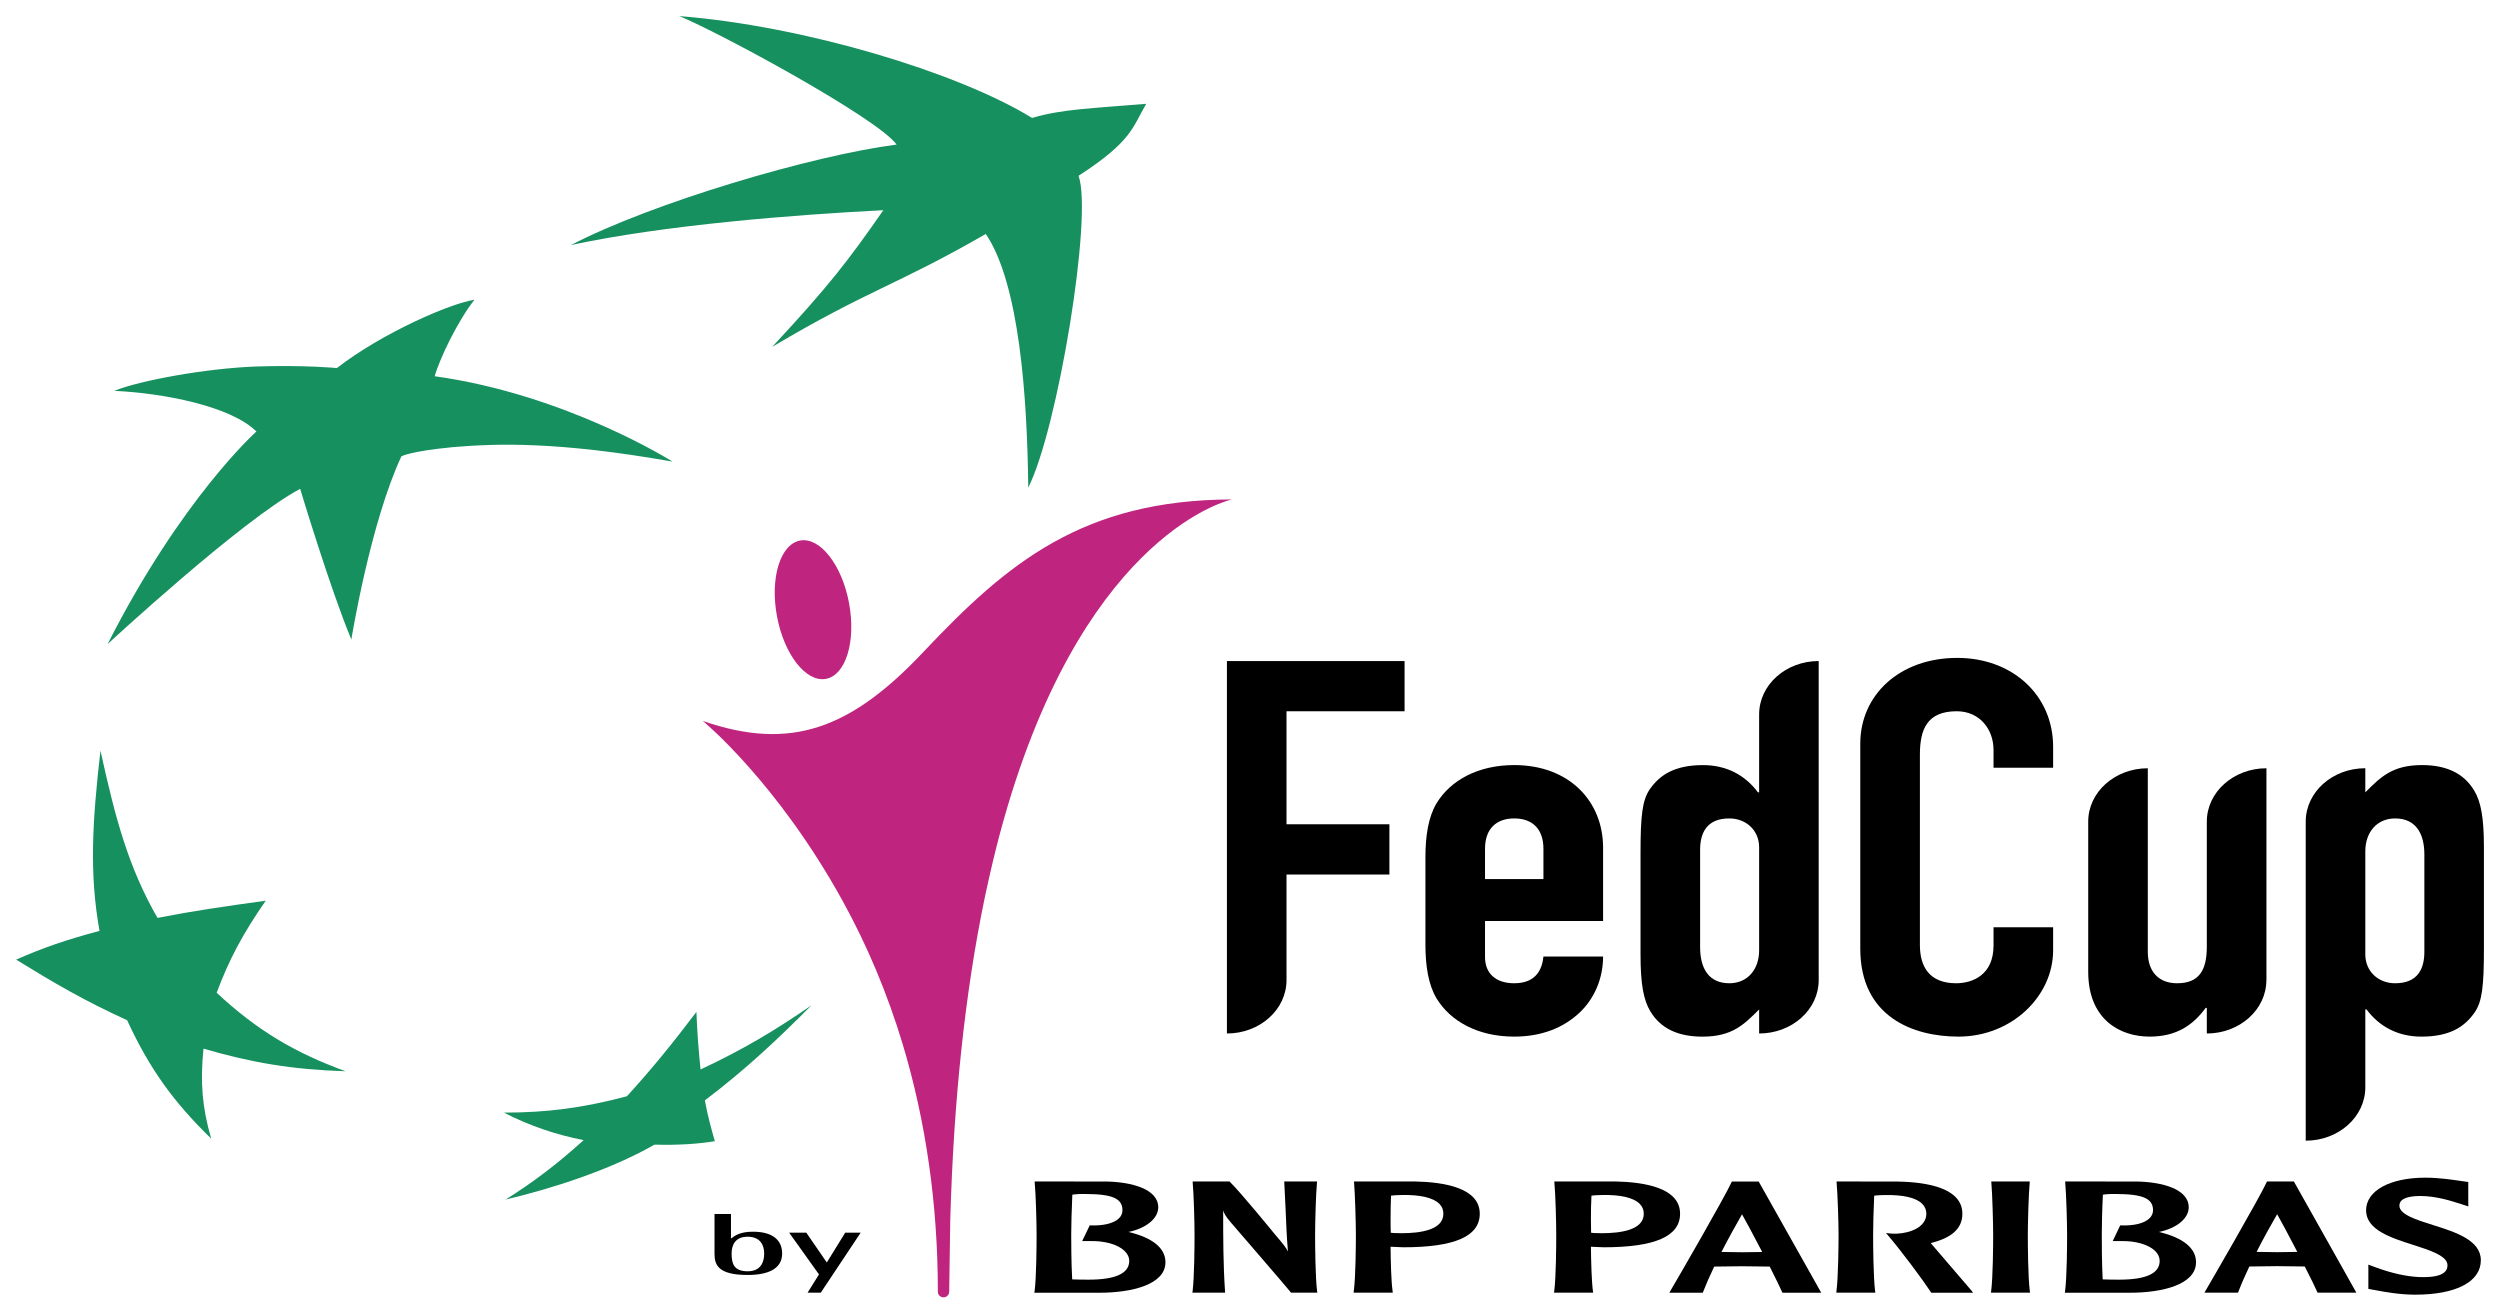 <?xml version="1.0" encoding="UTF-8" standalone="no"?>
<!-- Created with Inkscape (http://www.inkscape.org/) -->

<svg
   xmlns:dc="http://purl.org/dc/elements/1.1/"
   xmlns:cc="http://creativecommons.org/ns#"
   xmlns:rdf="http://www.w3.org/1999/02/22-rdf-syntax-ns#"
   xmlns:svg="http://www.w3.org/2000/svg"
   xmlns="http://www.w3.org/2000/svg"
   xmlns:sodipodi="http://sodipodi.sourceforge.net/DTD/sodipodi-0.dtd"
   xmlns:inkscape="http://www.inkscape.org/namespaces/inkscape"
   id="svg2"
   version="1.1"
   inkscape:version="0.48.4 r9939"
   width="93.243"
   height="48.987"
   xml:space="preserve"
   sodipodi:docname="Fed Cup logo (50th anniversary).svg"><defs
     id="defs6"><clipPath
       clipPathUnits="userSpaceOnUse"
       id="clipPath28"><path
         d="m 0,0 464.882,0 0,646.299 L 0,646.299 0,0 z"
         id="path30"
         inkscape:connector-curvature="0" /></clipPath><clipPath
       clipPathUnits="userSpaceOnUse"
       id="clipPath84"><path
         d="m 36.85,256.469 391.181,0 0,244.696 -391.181,0 0,-244.696 z"
         id="path86"
         inkscape:connector-curvature="0" /></clipPath><clipPath
       clipPathUnits="userSpaceOnUse"
       id="clipPath100"><path
         d="m 0,0 464.882,0 0,646.299 L 0,646.299 0,0 z"
         id="path102"
         inkscape:connector-curvature="0" /></clipPath><clipPath
       clipPathUnits="userSpaceOnUse"
       id="clipPath242"><path
         d="m 0,0 464.882,0 0,646.299 L 0,646.299 0,0 z"
         id="path244"
         inkscape:connector-curvature="0" /></clipPath></defs><sodipodi:namedview
     pagecolor="#ffffff"
     bordercolor="#666666"
     borderopacity="1"
     objecttolerance="10"
     gridtolerance="10"
     guidetolerance="10"
     inkscape:pageopacity="0"
     inkscape:pageshadow="2"
     inkscape:window-width="1024"
     inkscape:window-height="538"
     id="namedview4"
     showgrid="false"
     fit-margin-top="0.6"
     fit-margin-left="0.6"
     fit-margin-bottom="0.6"
     fit-margin-right="0.6"
     inkscape:zoom="5.6568542"
     inkscape:cx="71.744644"
     inkscape:cy="28.985818"
     inkscape:window-x="-8"
     inkscape:window-y="-8"
     inkscape:window-maximized="1"
     inkscape:current-layer="g10" /><g
     id="g10"
     inkscape:groupmode="layer"
     inkscape:label="200163-Fed Cup Final "
     transform="matrix(1.25,0,0,-1.25,-404.843,96.229)"><g
       id="g140"
       transform="translate(347.058,58.594)"><path
         d="M 0,0 C 0.211,-1.138 0.866,-1.976 1.459,-1.867 2.053,-1.759 2.363,-0.747 2.15,0.394 1.939,1.533 1.285,2.369 0.691,2.261 0.098,2.152 -0.214,1.141 0,0"
         style="fill:#bf247f;fill-opacity:1;fill-rule:nonzero;stroke:none"
         id="path142"
         inkscape:connector-curvature="0" /></g><g
       id="g144"
       transform="translate(352.196,38.439)"><path
         d="m 0,0 c 0,-0.091 -0.077,-0.166 -0.171,-0.166 -0.091,0 -0.167,0.075 -0.167,0.166 0,2.59 -0.353,5.068 -1.045,7.374 -0.455,1.513 -1.062,2.961 -1.803,4.301 -1.944,3.524 -4.143,5.341 -4.166,5.358 2.618,-0.908 4.411,-0.246 6.588,2.064 2.49,2.642 4.749,4.534 9.204,4.545 C 8.396,23.636 4.202,22.711 1.75,14.508 1.703,14.345 1.655,14.183 1.607,14.014 1.461,13.492 1.326,12.95 1.199,12.389 1.193,12.365 1.187,12.343 1.183,12.319 1.146,12.15 1.108,11.979 1.071,11.807 1.067,11.786 1.062,11.766 1.058,11.744 0.478,8.952 0.132,5.73 0.032,2.131 L 0,0 z"
         style="fill:#bf247f;fill-opacity:1;fill-rule:nonzero;stroke:none"
         id="path146"
         inkscape:connector-curvature="0" /></g><g
       id="g148"
       transform="translate(353.288,70.002)"><path
         d="m 0,0 c -2.675,-1.54 -3.493,-1.659 -6.374,-3.369 1.678,1.802 2.264,2.564 3.317,4.078 -2.674,-0.135 -6.543,-0.442 -9.321,-1.04 2.417,1.259 7.196,2.673 9.717,2.999 -0.582,0.798 -5.303,3.35 -6.482,3.833 C -5.401,6.205 -0.828,4.82 1.382,3.462 2.275,3.729 3.174,3.747 4.787,3.884 4.375,3.181 4.369,2.773 2.767,1.735 3.204,0.567 2.14,-5.855 1.267,-7.566 1.238,-4.873 1.002,-1.473 0,0"
         style="fill:#17905f;fill-opacity:1;fill-rule:nonzero;stroke:none"
         id="path150"
         inkscape:connector-curvature="0" /></g><g
       id="g152"
       transform="translate(334.185,45.019)"><path
         d="m 0,0 c -1.535,0.562 -2.639,1.221 -3.846,2.342 0.367,0.985 0.782,1.765 1.464,2.747 C -3.634,4.917 -4.537,4.786 -5.611,4.576 -6.484,6.096 -6.869,7.547 -7.313,9.567 -7.558,7.429 -7.648,5.897 -7.341,4.189 -8.324,3.926 -9.024,3.687 -9.83,3.331 -8.703,2.637 -7.79,2.102 -6.518,1.524 -5.851,0.08 -5.145,-0.905 -4.01,-2.009 -4.281,-1.067 -4.339,-0.312 -4.239,0.675 -2.82,0.261 -1.614,0.052 0,0"
         style="fill:#17905f;fill-opacity:1;fill-rule:nonzero;stroke:none"
         id="path154"
         inkscape:connector-curvature="0" /></g><g
       id="g156"
       transform="translate(338.031,68.039)"><path
         d="M 0,0 C -0.486,-0.613 -1.039,-1.751 -1.186,-2.282 2.746,-2.828 5.912,-4.83 5.912,-4.83 l 0.001,0 c -3.461,0.611 -5.267,0.541 -6.552,0.433 -1.283,-0.122 -1.541,-0.275 -1.541,-0.275 -0.931,-1.993 -1.493,-5.462 -1.493,-5.465 -0.626,1.496 -1.527,4.492 -1.527,4.495 -1.741,-0.922 -5.745,-4.631 -5.746,-4.632 2.207,4.352 4.439,6.343 4.44,6.343 -0.764,0.758 -2.773,1.146 -4.242,1.213 0.766,0.31 2.727,0.67 4.231,0.727 1.501,0.046 2.412,-0.047 2.412,-0.047 C -2.753,-0.989 -0.714,-0.106 0,0"
         style="fill:#17905f;fill-opacity:1;fill-rule:nonzero;stroke:none"
         id="path158"
         inkscape:connector-curvature="0" /></g><g
       id="g160"
       transform="translate(344.654,46.79)"><path
         d="m 0,0 c -0.702,-0.925 -1.295,-1.662 -2.074,-2.517 -1.325,-0.351 -2.381,-0.486 -3.671,-0.488 0.79,-0.405 1.56,-0.658 2.38,-0.821 -0.821,-0.742 -1.53,-1.272 -2.329,-1.773 1.343,0.316 3.126,0.881 4.442,1.639 0.683,-0.021 1.327,0.022 1.802,0.103 -0.115,0.405 -0.2,0.695 -0.298,1.217 1.249,0.95 2.156,1.808 3.18,2.836 C 2.333,-0.561 1.382,-1.129 0.123,-1.717 0.064,-1.135 0.025,-0.649 0,0"
         style="fill:#17905f;fill-opacity:1;fill-rule:nonzero;stroke:none"
         id="path162"
         inkscape:connector-curvature="0" /></g><g
       id="g164"
       transform="translate(385.135,48.629)"><path
         d="m 0,0 c 0,-1.373 -1.238,-2.576 -2.824,-2.576 -1.36,0 -2.93,0.593 -2.93,2.622 l 0,6.12 c 0,1.451 1.171,2.558 2.895,2.558 C -1.22,8.724 0,7.617 0,6.071 l 0,-0.624 -1.778,0 0,0.529 c 0,0.625 -0.418,1.156 -1.099,1.156 -0.888,0 -1.098,-0.546 -1.098,-1.295 l 0,-5.682 c 0,-0.639 0.28,-1.139 1.081,-1.139 0.489,0 1.116,0.249 1.116,1.124 l 0,0.547 L 0,0.687 0,0 z"
         style="fill:#000000;fill-opacity:1;fill-rule:nonzero;stroke:none"
         id="path166"
         inkscape:connector-curvature="0" /></g><g
       id="g168"
       transform="translate(397.693,53.405)"><path
         d="m 0,0 c -0.314,0.514 -0.838,0.75 -1.552,0.75 -0.888,0 -1.237,-0.36 -1.691,-0.814 l 0,0.72 c -0.983,0 -1.778,-0.712 -1.778,-1.593 l 0,-9.52 c 0.981,0 1.778,0.712 1.778,1.591 l 0,2.326 0.036,0 c 0.382,-0.515 0.941,-0.812 1.638,-0.812 0.854,0 1.291,0.297 1.586,0.719 0.227,0.327 0.279,0.78 0.279,1.919 l 0,3.011 C 0.296,-0.826 0.21,-0.343 0,0 m -1.481,-4.823 c 0,-0.5 -0.192,-0.937 -0.873,-0.937 -0.505,0 -0.889,0.358 -0.889,0.86 l 0,3.074 c 0,0.578 0.35,0.984 0.889,0.984 0.61,0 0.873,-0.439 0.873,-1.077 l 0,-2.904 z"
         style="fill:#000000;fill-opacity:1;fill-rule:nonzero;stroke:none"
         id="path170"
         inkscape:connector-curvature="0" /></g><g
       id="g172"
       transform="translate(389.721,52.468)"><path
         d="m 0,0 0,-3.73 c 0,-0.701 -0.226,-1.093 -0.887,-1.093 -0.559,0 -0.874,0.358 -0.874,0.937 l 0,5.478 C -2.743,1.592 -3.539,0.88 -3.539,0 l 0,-4.48 c 0,-1.42 0.941,-1.935 1.831,-1.935 0.821,0 1.308,0.358 1.673,0.857 l 0.035,0 0,-0.764 c 0.982,0 1.777,0.714 1.777,1.592 l 0.002,0 0,6.322 C 0.797,1.592 0,0.88 0,0"
         style="fill:#000000;fill-opacity:1;fill-rule:nonzero;stroke:none"
         id="path174"
         inkscape:connector-curvature="0" /></g><g
       id="g176"
       transform="translate(368.184,49.503)"><path
         d="m 0,0 0,-1.076 c 0,-0.501 0.332,-0.782 0.872,-0.782 0.68,0 0.836,0.453 0.871,0.797 l 1.78,0 C 3.523,-1.718 3.261,-2.327 2.807,-2.748 2.334,-3.185 1.692,-3.45 0.872,-3.45 c -1.081,0 -1.9,0.454 -2.318,1.14 -0.244,0.407 -0.332,0.967 -0.332,1.607 l 0,2.607 c 0,0.639 0.088,1.201 0.332,1.608 0.418,0.687 1.237,1.14 2.318,1.14 1.639,0 2.651,-1.077 2.651,-2.466 L 3.523,0 0,0 z m 0,1.25 1.743,0 0,0.905 C 1.743,2.747 1.412,3.06 0.872,3.06 0.332,3.06 0,2.747 0,2.155 L 0,1.25 z"
         style="fill:#000000;fill-opacity:1;fill-rule:nonzero;stroke:none"
         id="path178"
         inkscape:connector-curvature="0" /></g><g
       id="g180"
       transform="translate(365.784,55.761)"><path
         d="m 0,0 0,1.498 -5.301,0 0,-11.113 c 0.983,0 1.778,0.714 1.778,1.592 l 0,3.152 3.07,0 0,1.499 -3.07,0 0,3.372 L 0,0 z"
         style="fill:#000000;fill-opacity:1;fill-rule:nonzero;stroke:none"
         id="path182"
         inkscape:connector-curvature="0" /></g><g
       id="g184"
       transform="translate(376.363,55.667)"><path
         d="m 0,0 0,-2.325 -0.036,0 c -0.383,0.516 -0.941,0.812 -1.639,0.812 -0.853,0 -1.289,-0.296 -1.586,-0.718 -0.225,-0.328 -0.278,-0.781 -0.278,-1.92 l 0,-3.012 c 0,-0.874 0.087,-1.357 0.296,-1.703 0.313,-0.515 0.836,-0.749 1.552,-0.749 0.887,0 1.237,0.359 1.691,0.812 l 0,-0.718 c 0.983,0 1.777,0.714 1.777,1.591 l 0,9.522 C 0.795,1.592 0,0.88 0,0 m 0,-7.038 c 0,-0.578 -0.35,-0.984 -0.89,-0.984 -0.609,0 -0.871,0.437 -0.871,1.078 l 0,2.902 c 0,0.499 0.192,0.938 0.871,0.938 0.506,0 0.89,-0.36 0.89,-0.861 l 0,-3.073 z"
         style="fill:#000000;fill-opacity:1;fill-rule:nonzero;stroke:none"
         id="path186"
         inkscape:connector-curvature="0" /></g><g
       id="g188"
       transform="translate(354.748,41.696)"><path
         d="m 0,0 c 0.034,-0.351 0.056,-1.225 0.056,-1.544 0,-0.294 -0.004,-1.279 -0.061,-1.707 l -0.008,-0.034 1.948,0 c 0.95,0 1.966,0.239 1.966,0.91 0,0.42 -0.382,0.733 -1.104,0.903 0.528,0.111 0.889,0.401 0.889,0.736 0,0.546 -0.797,0.755 -1.543,0.769 L -0.002,0.035 0,0 z m 1.504,-0.339 c 0.814,0 1.114,-0.135 1.114,-0.485 C 2.618,-0.917 2.583,-1 2.51,-1.069 2.356,-1.216 2.046,-1.291 1.659,-1.276 l -0.018,0 -0.225,-0.468 0.226,0 c 0.449,0.012 0.838,-0.1 1.037,-0.292 0.094,-0.09 0.141,-0.191 0.141,-0.3 0,-0.372 -0.409,-0.559 -1.208,-0.559 -0.136,0 -0.352,10e-4 -0.494,0.008 -0.028,0.485 -0.029,1.146 -0.029,1.343 0,0.23 0.012,0.745 0.033,1.184 0.089,0.015 0.242,0.025 0.382,0.021"
         style="fill:#000000;fill-opacity:1;fill-rule:nonzero;stroke:none"
         id="path190"
         inkscape:connector-curvature="0" /></g><g
       id="g192"
       transform="translate(363.136,41.731)"><path
         d="m 0,0 -0.943,0 0.041,-0.837 c 0.016,-0.416 0.034,-0.839 0.07,-1.252 -0.066,0.126 -0.119,0.196 -0.401,0.525 -0.008,0.012 -0.989,1.213 -1.331,1.552 L -2.574,0 -3.675,0 -3.674,-0.034 c 0.033,-0.348 0.055,-1.223 0.055,-1.546 0,-0.293 -0.005,-1.278 -0.059,-1.705 l -0.007,-0.034 0.977,0 -10e-4,0.032 c -0.056,0.815 -0.056,1.63 -0.056,2.419 l 0,0.002 c 0.031,-0.096 0.079,-0.183 0.233,-0.362 0.017,-0.021 1.696,-1.963 1.783,-2.078 l 0.007,-0.013 0.787,0 -0.006,0.034 c -0.056,0.427 -0.061,1.412 -0.061,1.705 0,0.323 0.022,1.198 0.056,1.546 L 0.036,0 0,0 z"
         style="fill:#000000;fill-opacity:1;fill-rule:nonzero;stroke:none"
         id="path194"
         inkscape:connector-curvature="0" /></g><g
       id="g196"
       transform="translate(364.277,41.698)"><path
         d="m 0,0 c 0.029,-0.353 0.054,-1.226 0.054,-1.547 0,-0.293 -0.006,-1.278 -0.064,-1.703 l -0.003,-0.035 1.166,0 -0.002,0.035 c -0.045,0.304 -0.057,0.886 -0.062,1.335 0.047,-0.002 0.214,-0.009 0.214,-0.009 l 0.164,-0.007 c 1.536,0 2.283,0.328 2.283,1.001 0,0.767 -1.048,0.944 -1.927,0.963 l -1.827,0 L 0,0 z m 1.426,-0.371 c 0.546,0.01 0.929,-0.078 1.115,-0.26 0.083,-0.08 0.123,-0.18 0.123,-0.299 0,-0.482 -0.677,-0.581 -1.246,-0.581 l -0.231,0.005 c 0,0 -0.058,0.006 -0.092,0.009 -0.006,0.111 -0.006,0.256 -0.006,0.42 0,0.212 0.005,0.455 0.013,0.687 0.072,0.009 0.198,0.019 0.324,0.019"
         style="fill:#000000;fill-opacity:1;fill-rule:nonzero;stroke:none"
         id="path198"
         inkscape:connector-curvature="0" /></g><g
       id="g200"
       transform="translate(370.254,41.698)"><path
         d="m 0,0 c 0.034,-0.353 0.055,-1.226 0.055,-1.547 0,-0.293 -0.004,-1.278 -0.061,-1.703 l -0.004,-0.035 1.165,0 -0.004,0.035 C 1.11,-2.946 1.095,-2.364 1.09,-1.915 1.14,-1.917 1.303,-1.924 1.303,-1.924 l 0.165,-0.007 c 1.535,0 2.282,0.328 2.282,1.001 0,0.767 -1.044,0.944 -1.925,0.963 l -1.828,0 L 0,0 z m 1.43,-0.371 c 0.543,0.01 0.928,-0.078 1.112,-0.26 0.082,-0.08 0.125,-0.18 0.125,-0.299 0,-0.482 -0.678,-0.581 -1.25,-0.581 l -0.228,0.005 c 0,0 -0.058,0.006 -0.094,0.009 -0.004,0.111 -0.005,0.259 -0.005,0.42 0,0.215 0.003,0.455 0.016,0.687 0.069,0.009 0.197,0.019 0.324,0.019"
         style="fill:#000000;fill-opacity:1;fill-rule:nonzero;stroke:none"
         id="path202"
         inkscape:connector-curvature="0" /></g><g
       id="g204"
       transform="translate(375.568,41.728)"><path
         d="M 0,0 -0.02,0 -0.028,-0.019 C -0.245,-0.49 -1.64,-2.902 -1.858,-3.27 l -0.025,-0.047 0.998,0 0.006,0.02 c 0.088,0.225 0.2,0.482 0.333,0.76 0.038,0 0.826,0.01 0.826,0.01 l 0.681,-0.008 c 0,0 0.118,-0.002 0.15,-0.002 0.178,-0.358 0.313,-0.627 0.371,-0.762 l 0.009,-0.018 1.157,0 L 0.782,0 0,0 z M 0.284,-0.977 C 0.375,-1.133 0.614,-1.578 0.886,-2.1 0.845,-2.102 0.795,-2.103 0.795,-2.103 L 0.284,-2.109 c 0,0 -0.531,0.007 -0.613,0.009 0.217,0.421 0.428,0.801 0.613,1.123"
         style="fill:#000000;fill-opacity:1;fill-rule:nonzero;stroke:none"
         id="path206"
         inkscape:connector-curvature="0" /></g><g
       id="g208"
       transform="translate(378.675,41.697)"><path
         d="m 0,0 c 0.032,-0.348 0.058,-1.226 0.058,-1.546 0,-0.293 -0.008,-1.278 -0.064,-1.703 l -0.004,-0.036 1.164,0 -0.004,0.034 c -0.056,0.428 -0.061,1.412 -0.061,1.705 0,0.23 0.012,0.745 0.032,1.157 0.098,0.009 0.229,0.018 0.317,0.018 0.545,0.009 0.929,-0.077 1.112,-0.259 0.083,-0.08 0.127,-0.182 0.127,-0.299 0,-0.384 -0.455,-0.576 -0.876,-0.594 -0.14,-0.007 -0.249,0.01 -0.249,0.01 l -0.08,0.01 0.052,-0.061 C 1.931,-2.04 2.552,-2.873 2.815,-3.272 l 0.009,-0.014 1.248,0 -0.037,0.05 c -0.042,0.053 -0.861,1.003 -1.209,1.41 0,0 -0.011,0.014 -0.018,0.023 0.632,0.153 0.944,0.437 0.944,0.874 0,0.767 -1.049,0.944 -1.925,0.96 L -0.002,0.034 0,0 z"
         style="fill:#000000;fill-opacity:1;fill-rule:nonzero;stroke:none"
         id="path210"
         inkscape:connector-curvature="0" /></g><g
       id="g212"
       transform="translate(384.404,41.731)"><path
         d="m 0,0 -1.117,0 0.005,-0.033 c 0.03,-0.349 0.054,-1.227 0.054,-1.547 0,-0.291 -0.005,-1.276 -0.061,-1.702 l -0.006,-0.036 1.167,0 -0.005,0.036 c -0.057,0.426 -0.061,1.411 -0.061,1.702 0,0.323 0.023,1.198 0.056,1.547 L 0.033,0 0,0 z"
         style="fill:#000000;fill-opacity:1;fill-rule:nonzero;stroke:none"
         id="path214"
         inkscape:connector-curvature="0" /></g><g
       id="g216"
       transform="translate(385.496,41.696)"><path
         d="m 0,0 c 0.032,-0.351 0.056,-1.223 0.056,-1.544 0,-0.294 -0.004,-1.279 -0.062,-1.707 l -0.005,-0.034 1.947,0 c 0.95,0 1.967,0.239 1.967,0.91 0,0.42 -0.385,0.733 -1.107,0.903 0.528,0.111 0.889,0.401 0.889,0.736 0,0.546 -0.795,0.755 -1.539,0.769 L -0.003,0.035 0,0 z m 1.503,-0.339 c 0.815,0 1.117,-0.135 1.117,-0.485 C 2.62,-0.917 2.583,-1 2.509,-1.069 2.356,-1.216 2.046,-1.291 1.661,-1.276 l -0.021,0 -0.223,-0.468 0.229,0 c 0.447,0.012 0.834,-0.1 1.034,-0.292 0.093,-0.09 0.138,-0.191 0.138,-0.3 0,-0.372 -0.404,-0.559 -1.207,-0.559 -0.135,0 -0.354,10e-4 -0.493,0.008 -0.027,0.485 -0.027,1.146 -0.027,1.343 0,0.232 0.01,0.745 0.033,1.184 0.086,0.015 0.24,0.025 0.379,0.021"
         style="fill:#000000;fill-opacity:1;fill-rule:nonzero;stroke:none"
         id="path218"
         inkscape:connector-curvature="0" /></g><g
       id="g220"
       transform="translate(392.299,41.731)"><path
         d="m 0,0 -0.784,0 -0.007,-0.019 c -0.23,-0.498 -1.708,-3.041 -1.831,-3.252 l -0.026,-0.047 1.001,0 0.008,0.02 c 0.086,0.227 0.198,0.483 0.329,0.76 0.035,0 0.823,0.011 0.823,0.011 l 0.682,-0.008 c 0,0 0.122,-0.003 0.15,-0.003 0.183,-0.356 0.314,-0.626 0.372,-0.76 l 0.01,-0.02 1.157,0 L 0.019,0 0,0 z m -0.48,-0.977 c 0.092,-0.157 0.33,-0.602 0.602,-1.124 -0.041,0 -0.089,-0.002 -0.089,-0.002 L -0.48,-2.11 c 0,0 -0.53,0.009 -0.613,0.009 0.213,0.423 0.428,0.8 0.613,1.124"
         style="fill:#000000;fill-opacity:1;fill-rule:nonzero;stroke:none"
         id="path222"
         inkscape:connector-curvature="0" /></g><g
       id="g224"
       transform="translate(394.473,40.87)"><path
         d="M 0,0 C 0,-0.582 0.741,-0.82 1.397,-1.029 1.904,-1.19 2.429,-1.36 2.429,-1.638 2.429,-1.722 2.402,-1.792 2.345,-1.842 2.226,-1.956 1.977,-2.005 1.581,-1.991 1.198,-1.975 0.758,-1.876 0.27,-1.696 l -0.203,0.076 0.001,-0.131 0,-0.593 0.13,-0.025 0.081,-0.014 c 0.247,-0.046 0.712,-0.134 1.182,-0.134 1.23,0 1.963,0.387 1.963,1.028 0,0.598 -0.757,0.839 -1.426,1.049 -0.495,0.156 -1.003,0.316 -1.003,0.574 0,0.071 0,0.293 0.631,0.293 0.472,0 0.935,-0.154 1.184,-0.232 l 0.242,-0.079 -0.003,0.126 0,0.603 -0.237,0.033 C 2.574,0.913 2.18,0.974 1.767,0.974 0.71,0.974 0,0.585 0,0"
         style="fill:#000000;fill-opacity:1;fill-rule:nonzero;stroke:none"
         id="path226"
         inkscape:connector-curvature="0" /></g><g
       id="g228"
       transform="translate(345.685,40.033)"><path
         d="m 0,0 0.009,0 c 0.103,0.079 0.258,0.199 0.647,0.199 0.622,0 0.871,-0.279 0.871,-0.651 0,-0.457 -0.419,-0.64 -1.031,-0.64 -0.905,0 -0.987,0.322 -0.987,0.64 l 0,1.18 L 0,0.728 0,0 z m 0.496,-0.982 c 0.398,0 0.495,0.279 0.495,0.53 0,0.22 -0.091,0.501 -0.495,0.501 -0.384,0 -0.477,-0.268 -0.477,-0.501 0,-0.312 0.072,-0.528 0.477,-0.53"
         style="fill:#000000;fill-opacity:1;fill-rule:nonzero;stroke:none"
         id="path230"
         inkscape:connector-curvature="0" /></g><path
       inkscape:connector-curvature="0"
       id="path234"
       style="fill:#000000;fill-opacity:1;fill-rule:nonzero;stroke:none"
       d="m 348.311,38.957 -0.89,1.246 0.512,0 0.606,-0.882 0.01,0 0.545,0.882 0.461,0 -1.19,-1.79 -0.394,0 0.34,0.544 z" /></g></svg>